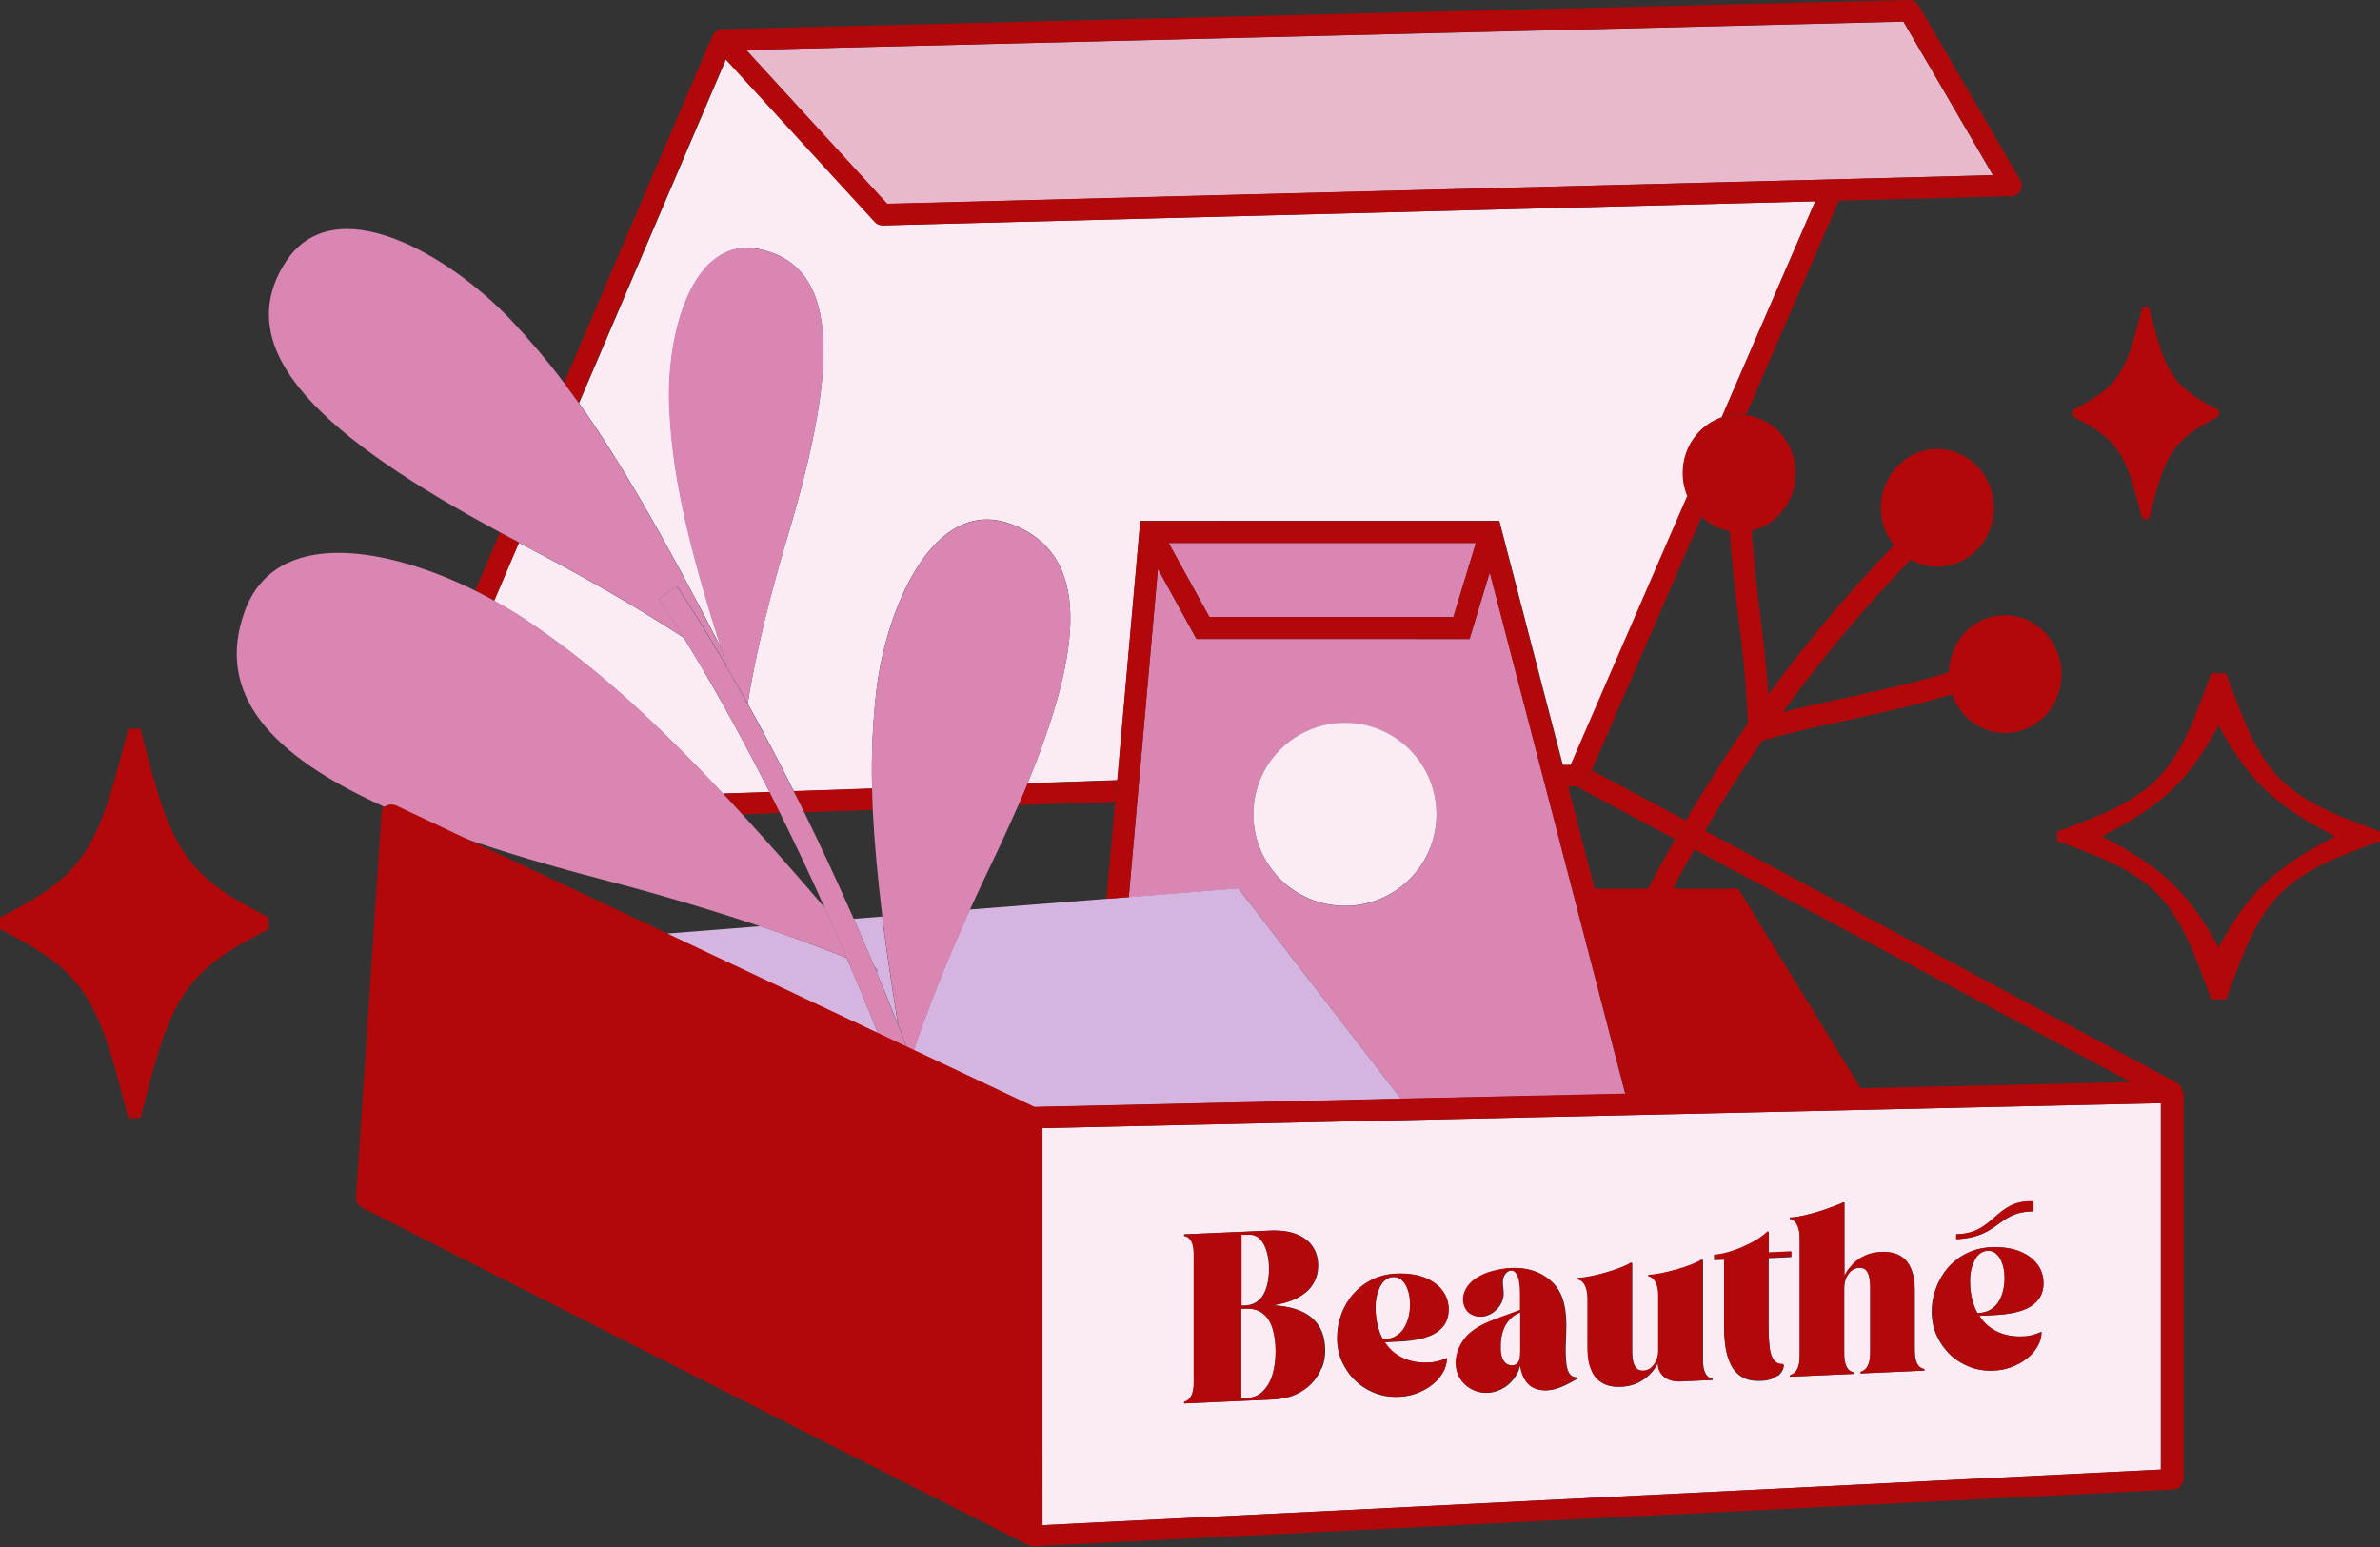 <?xml version="1.0" encoding="utf-8"?>
<!-- Generator: Adobe Illustrator 28.1.0, SVG Export Plug-In . SVG Version: 6.00 Build 0)  -->
<svg version="1.1" id="Livello_1" xmlns="http://www.w3.org/2000/svg" xmlns:xlink="http://www.w3.org/1999/xlink" x="0px" y="0px"
	 viewBox="0 0 108.67 70.65" style="enable-background:new 0 0 108.67 70.65;" xml:space="preserve">
<rect x="0" y="0" width="108.67" height="70.65" fill="#333333" stroke="none"/>
<style type="text/css">
	.st0{fill:none;}
	.st1{fill:#B2080A;}
	.st2{fill:#FBEBF5;}
	.st3{fill:#E8B9CD;}
	.st4{fill:#D986B2;}
	.st5{fill:#D5B4DF;}
</style>
<path class="st0" d="M76.97,37.48c0.9-1.54,1.84-3.02,2.84-4.45c-0.07-1.94-0.26-3.46-0.44-4.91c-0.15-1.19-0.3-2.41-0.39-3.87
	c-0.49-0.09-0.93-0.32-1.28-0.65l-5.02,11.59C72.68,35.19,76.97,37.48,76.97,37.48z"/>
<path class="st0" d="M103.42,36.05c-0.88-0.84-1.55-1.87-2.12-2.93c-0.57,1.06-1.25,2.09-2.12,2.93c-0.94,0.9-2.06,1.55-3.21,2.14
	l0,0l0,0c1.15,0.59,2.27,1.24,3.21,2.14c0.88,0.84,1.55,1.87,2.12,2.93c0.57-1.06,1.25-2.09,2.12-2.93c0.94-0.9,2.06-1.55,3.21-2.14
	l0,0l0,0C105.48,37.6,104.36,36.95,103.42,36.05z"/>
<path class="st1" d="M104.04,35.49c-1.22-1.28-1.77-3.12-2.4-4.75h-0.67c-0.63,1.63-1.18,3.47-2.4,4.75
	c-1.23,1.28-2.99,1.86-4.64,2.48v0.43c1.64,0.62,3.41,1.2,4.64,2.48c1.22,1.28,1.77,3.12,2.4,4.75h0.67
	c0.63-1.63,1.18-3.47,2.4-4.75c1.23-1.28,2.99-1.86,4.64-2.48v-0.43C107.04,37.35,105.28,36.77,104.04,35.49z M106.63,38.19
	c-1.15,0.59-2.27,1.24-3.21,2.14c-0.88,0.84-1.55,1.87-2.12,2.93c-0.57-1.06-1.25-2.09-2.12-2.93c-0.94-0.9-2.06-1.55-3.21-2.14l0,0
	l0,0c1.15-0.59,2.27-1.24,3.21-2.14c0.88-0.84,1.55-1.87,2.12-2.93c0.57,1.06,1.25,2.09,2.12,2.93
	C104.36,36.95,105.48,37.6,106.63,38.19L106.63,38.19L106.63,38.19z"/>
<path class="st1" d="M96.73,17.12c-0.56,0.83-1.35,1.2-2.1,1.61v0.28c0.74,0.4,1.54,0.78,2.1,1.61c0.55,0.83,0.8,2.02,1.09,3.08h0.3
	c0.29-1.06,0.53-2.25,1.09-3.08s1.35-1.21,2.1-1.61v-0.28c-0.74-0.4-1.54-0.78-2.1-1.61c-0.55-0.83-0.8-2.02-1.09-3.08h-0.3
	C97.53,15.1,97.29,16.29,96.73,17.12z"/>
<path class="st2" d="M90.29,59.95h0.04c0.23-0.01,0.42-0.07,0.57-0.16c0.15-0.1,0.28-0.22,0.37-0.38c0.09-0.16,0.16-0.32,0.2-0.51
	c0.04-0.18,0.06-0.36,0.06-0.54c0-0.14-0.01-0.29-0.04-0.44c-0.03-0.15-0.08-0.29-0.14-0.41c-0.06-0.13-0.14-0.23-0.24-0.3
	c-0.1-0.08-0.21-0.11-0.34-0.11c-0.15,0-0.28,0.06-0.39,0.15s-0.19,0.21-0.25,0.35s-0.11,0.29-0.14,0.44
	c-0.03,0.15-0.04,0.29-0.04,0.43c0,0.3,0.03,0.57,0.09,0.82S90.18,59.76,90.29,59.95z"/>
<path class="st2" d="M57.66,59.97c-0.2-0.16-0.47-0.24-0.81-0.22h-0.18v4.09h0.28c0.28-0.02,0.52-0.12,0.71-0.31S58,63.1,58.1,62.78
	c0.1-0.31,0.15-0.67,0.15-1.08s-0.05-0.74-0.14-1.04S57.87,60.13,57.66,59.97L57.66,59.97z"/>
<path class="st2" d="M57.5,59.35c0.16-0.16,0.27-0.37,0.34-0.62s0.1-0.52,0.1-0.8s-0.03-0.53-0.1-0.77s-0.17-0.44-0.31-0.59
	c-0.14-0.15-0.33-0.22-0.57-0.21h-0.29v3.25h0.18c0.27-0.02,0.49-0.11,0.64-0.27L57.5,59.35z"/>
<path class="st2" d="M64.33,60.11c0.04-0.18,0.06-0.36,0.06-0.54c0-0.14-0.01-0.29-0.04-0.44c-0.03-0.15-0.08-0.29-0.14-0.41
	c-0.06-0.13-0.14-0.23-0.24-0.3c-0.1-0.08-0.21-0.11-0.34-0.11c-0.15,0-0.28,0.06-0.39,0.15s-0.19,0.21-0.25,0.35
	s-0.11,0.29-0.14,0.44c-0.03,0.15-0.04,0.29-0.04,0.43c0,0.3,0.03,0.57,0.09,0.82s0.14,0.47,0.25,0.66h0.04
	c0.23-0.01,0.42-0.07,0.57-0.16c0.15-0.1,0.28-0.22,0.37-0.38S64.29,60.3,64.33,60.11z"/>
<path class="st2" d="M47.6,69.64l51.06-2.54V50.37l-27.67,0.62l-23.4,0.52L47.6,69.64L47.6,69.64z M60.34,62.47
	c-0.1,0.26-0.25,0.49-0.45,0.7s-0.45,0.38-0.74,0.51c-0.3,0.13-0.64,0.2-1.03,0.22l-4.04,0.18v-0.07c0.16-0.05,0.27-0.15,0.34-0.3
	c0.07-0.15,0.1-0.35,0.1-0.6v-5.82c0-0.25-0.03-0.45-0.1-0.59s-0.18-0.23-0.34-0.27v-0.07L58,56.19c0.49-0.02,0.89,0.03,1.22,0.17
	c0.32,0.13,0.57,0.33,0.73,0.57c0.16,0.25,0.24,0.53,0.24,0.86c0,0.19-0.03,0.39-0.1,0.57c-0.07,0.19-0.18,0.36-0.33,0.53
	c-0.16,0.16-0.37,0.3-0.63,0.43c-0.27,0.12-0.6,0.21-1,0.28c1.58,0.08,2.38,0.77,2.38,2.07c0,0.28-0.05,0.54-0.15,0.8
	C60.36,62.47,60.34,62.47,60.34,62.47z M64.05,62.01c0.34,0.16,0.73,0.23,1.15,0.21c0.15,0,0.3-0.03,0.44-0.06
	c0.14-0.04,0.28-0.09,0.42-0.15c0,0.23-0.06,0.46-0.18,0.66c-0.12,0.21-0.28,0.39-0.49,0.56c-0.21,0.16-0.44,0.29-0.7,0.39
	c-0.26,0.1-0.53,0.15-0.81,0.16c-0.39,0.02-0.76-0.04-1.1-0.17c-0.34-0.13-0.64-0.32-0.9-0.57c-0.26-0.25-0.46-0.54-0.61-0.87
	c-0.15-0.33-0.22-0.7-0.22-1.08s0.07-0.75,0.2-1.1s0.32-0.65,0.55-0.92c0.24-0.27,0.52-0.48,0.85-0.64
	c0.33-0.16,0.69-0.25,1.08-0.27c0.51-0.02,0.95,0.04,1.31,0.18s0.63,0.34,0.82,0.6s0.28,0.54,0.28,0.86c0,0.45-0.18,0.79-0.55,1.04
	s-0.96,0.39-1.77,0.42l-0.61,0.03c0.21,0.33,0.49,0.57,0.83,0.73L64.05,62.01z M78.18,63.01l-0.45,0.02l0,0
	c-0.29,0.02-0.67,0.03-1.02,0.05c-0.55,0.02-1-0.27-1-0.83v-0.02c-0.09,0.18-0.21,0.36-0.37,0.52s-0.35,0.3-0.57,0.4
	c-0.22,0.1-0.46,0.16-0.71,0.17c-0.34,0.02-0.62-0.03-0.83-0.14s-0.37-0.26-0.47-0.44s-0.17-0.37-0.21-0.58
	c-0.04-0.21-0.05-0.4-0.05-0.57V59.3c0-0.21-0.03-0.38-0.08-0.51c-0.05-0.13-0.11-0.22-0.18-0.28s-0.13-0.09-0.19-0.08v-0.07
	c0.17,0,0.37-0.03,0.59-0.08c0.22-0.04,0.44-0.1,0.66-0.16s0.43-0.13,0.62-0.2s0.35-0.14,0.46-0.2c0.01,0,0.03-0.02,0.04-0.03
	c0.02,0,0.03-0.01,0.04-0.02h0.07v4.09c0,0.12,0.01,0.25,0.04,0.38c0.02,0.13,0.07,0.24,0.15,0.33c0.07,0.09,0.18,0.13,0.32,0.12
	c0.14,0,0.27-0.05,0.37-0.14c0.1-0.09,0.18-0.2,0.24-0.34s0.08-0.28,0.08-0.44v-2.51c0-0.21-0.03-0.38-0.08-0.51
	c-0.05-0.13-0.11-0.22-0.18-0.28c-0.07-0.06-0.13-0.09-0.19-0.08v-0.07c0.17,0,0.37-0.03,0.59-0.08c0.22-0.04,0.44-0.1,0.66-0.16
	s0.43-0.13,0.62-0.2s0.35-0.14,0.46-0.2c0.01,0,0.03-0.02,0.04-0.03c0.02,0,0.03-0.01,0.04-0.02h0.07v4.57
	c0,0.24,0.03,0.43,0.1,0.58s0.18,0.24,0.34,0.27v0.07L78.18,63.01z M81.18,62.8c-0.18,0.15-0.43,0.24-0.75,0.25
	c-0.38,0.02-0.68-0.04-0.9-0.18c-0.23-0.14-0.4-0.33-0.51-0.58c-0.12-0.25-0.2-0.53-0.24-0.83c-0.04-0.31-0.06-0.62-0.06-0.93v-3.01
	l-0.45,0.02V57.3c0.17,0,0.37-0.04,0.59-0.1c0.22-0.06,0.45-0.14,0.68-0.24c0.23-0.1,0.45-0.21,0.65-0.33
	c0.2-0.12,0.37-0.25,0.5-0.37h0.07v0.95l0.66-0.03l0.37-0.02v0.24l-1.04,0.05v3.01c0,0.44,0.02,0.8,0.05,1.08
	c0.04,0.28,0.1,0.49,0.21,0.61c0.1,0.13,0.25,0.19,0.44,0.18c0,0.18-0.09,0.34-0.26,0.5L81.18,62.8z M89.32,56.36
	c1.76-0.01,1.76-1.59,3.53-1.5v0.45c-1.69,0.02-1.51,1.18-3.53,1.27V56.36L89.32,56.36z M88.41,58.78c0.13-0.35,0.32-0.65,0.55-0.92
	c0.24-0.27,0.52-0.48,0.85-0.64s0.69-0.25,1.08-0.27c0.51-0.02,0.95,0.04,1.31,0.18s0.63,0.34,0.82,0.6s0.28,0.54,0.28,0.86
	c0,0.45-0.18,0.79-0.55,1.04s-0.96,0.39-1.77,0.42l-0.61,0.03c0.21,0.33,0.49,0.57,0.83,0.73c0.34,0.16,0.73,0.23,1.15,0.21
	c0.15,0,0.3-0.03,0.44-0.06c0.14-0.04,0.28-0.09,0.42-0.15c0,0.23-0.06,0.46-0.18,0.66c-0.12,0.21-0.28,0.39-0.49,0.56
	c-0.21,0.16-0.44,0.29-0.7,0.39c-0.26,0.1-0.53,0.15-0.81,0.16c-0.39,0.02-0.76-0.04-1.1-0.17c-0.34-0.13-0.64-0.32-0.9-0.57
	s-0.46-0.54-0.61-0.87c-0.15-0.33-0.22-0.7-0.22-1.08S88.27,59.14,88.41,58.78L88.41,58.78z M86.7,57.3
	c0.21,0.11,0.36,0.26,0.47,0.44c0.1,0.18,0.17,0.37,0.21,0.58c0.04,0.21,0.05,0.4,0.05,0.57v2.76c0,0.25,0.03,0.45,0.1,0.59
	c0.07,0.15,0.18,0.24,0.34,0.27v0.07l-2.91,0.13v-0.07c0.16-0.05,0.27-0.15,0.34-0.3c0.07-0.15,0.1-0.35,0.1-0.6v-3.02
	c0-0.13-0.01-0.25-0.04-0.38c-0.02-0.13-0.07-0.24-0.14-0.33s-0.18-0.13-0.32-0.12c-0.14,0-0.26,0.05-0.37,0.14
	c-0.1,0.09-0.18,0.2-0.24,0.34s-0.08,0.28-0.08,0.44v2.99c0,0.25,0.03,0.45,0.1,0.59c0.07,0.15,0.18,0.24,0.34,0.27v0.07l-2.91,0.13
	v-0.07c0.16-0.05,0.27-0.15,0.34-0.3c0.07-0.15,0.1-0.35,0.1-0.6v-5.36c0-0.21-0.03-0.38-0.08-0.51c-0.05-0.13-0.11-0.22-0.18-0.28
	c-0.07-0.06-0.13-0.09-0.19-0.08v-0.07c0.17,0,0.37-0.04,0.59-0.08c0.22-0.05,0.44-0.11,0.66-0.17c0.22-0.07,0.43-0.13,0.62-0.21
	c0.19-0.07,0.35-0.13,0.47-0.18c0.04-0.01,0.06-0.03,0.08-0.04h0.07v3.36c0.09-0.18,0.21-0.36,0.37-0.52s0.35-0.3,0.57-0.4
	c0.22-0.1,0.46-0.16,0.72-0.17c0.35-0.02,0.63,0.03,0.83,0.14L86.7,57.3z M67.35,58.42c0.26-0.19,0.56-0.31,0.87-0.39
	c0.54-0.14,1.1-0.18,1.63-0.05s1.01,0.44,1.3,0.89c0.31,0.49,0.37,1.1,0.37,1.68c0,0.59-0.07,1.18,0.01,1.76
	c0.02,0.14,0.05,0.28,0.13,0.4s0.21,0.2,0.36,0.18c0.03,0.03-0.02,0.08-0.06,0.1c-0.33,0.19-0.68,0.38-1.05,0.46
	s-0.78,0.04-1.06-0.2c-0.26-0.22-0.37-0.58-0.43-0.93c-0.1,0.48-0.45,0.92-0.9,1.13c-0.95,0.45-2.01-0.17-2.03-1.21
	c0-0.47,0.2-0.93,0.54-1.27c0.41-0.41,0.96-0.62,1.5-0.82c0.07-0.03,0.15-0.05,0.22-0.08c0.23-0.08,0.45-0.17,0.68-0.25
	c0-0.2,0-0.4,0-0.6c0-0.29,0-0.58-0.08-0.86c-0.05-0.15-0.14-0.31-0.29-0.34c-0.21-0.04-0.4,0.19-0.43,0.41s0.03,0.43,0.03,0.65
	c-0.01,0.52-0.48,1.01-1,1.04c-0.16,0-0.32-0.02-0.46-0.1c-0.26-0.16-0.39-0.5-0.33-0.81c0.05-0.31,0.25-0.59,0.51-0.78L67.35,58.42
	z"/>
<path class="st2" d="M68.68,60.63c-0.13,0.3-0.17,0.64-0.16,0.96c0,0.22,0.04,0.45,0.19,0.61c0.14,0.16,0.43,0.21,0.58,0.04
	c0.11-0.12,0.12-0.3,0.12-0.46c0-0.62,0-1.24,0-1.87c-0.02,0-0.03,0.02-0.05,0.02c-0.31,0.12-0.55,0.39-0.69,0.69L68.68,60.63z"/>
<path class="st1" d="M99.61,49.71c0,0,0-0.02,0-0.03C99.61,49.68,99.61,49.69,99.61,49.71C99.61,49.7,99.61,49.71,99.61,49.71
	L99.61,49.71z"/>
<path class="st1" d="M47.11,70.65c-0.07,0-0.14-0.02-0.2-0.05C46.97,70.63,47.04,70.65,47.11,70.65z"/>
<path class="st1" d="M72.5,35.6c-0.08,0.17-0.24,0.29-0.43,0.29h-0.13l4.55,2.43c0.16-0.28,0.32-0.57,0.49-0.85l-4.29-2.29
	l-0.18,0.41L72.5,35.6z"/>
<path class="st1" d="M99.51,49.54c0,0,0.03,0.05,0.05,0.07C99.54,49.59,99.53,49.56,99.51,49.54z"/>
<path class="st1" d="M17.39,37.08L17.39,37.08c0,0.02-0.02,0.04-0.02,0.06c0,0.01,0,0.03,0,0.04l0,0c0-0.03,0.01-0.06,0.02-0.09
	V37.08z"/>
<path class="st1" d="M99.38,49.44h-0.02c0,0,0.03,0,0.05,0.02c0,0-0.01-0.01-0.02-0.02H99.38z"/>
<path class="st1" d="M99.64,49.85c0,0-0.01-0.09-0.03-0.13c0,0,0-0.01,0-0.02C99.63,49.75,99.64,49.8,99.64,49.85z"/>
<path class="st1" d="M99.63,49.91c0,0,0,0.07-0.02,0.1c0,0,0.01-0.01,0.01-0.02C99.62,49.96,99.62,49.94,99.63,49.91L99.63,49.91z"
	/>
<path class="st1" d="M99.47,50.24c0,0-0.03,0.02-0.04,0.03C99.44,50.27,99.46,50.25,99.47,50.24z"/>
<polygon class="st1" points="46.49,36.76 50.92,36.61 50.92,36.61 "/>
<polygon class="st1" points="36.72,37.09 39.84,36.98 39.84,36.98 "/>
<polygon class="st1" points="35.62,37.13 33.89,37.18 33.89,37.18 "/>
<path class="st2" d="M34.67,11.38c3.88,0.79,3.47,5.84,1.28,13.15c-1.14,3.79-1.62,6.37-1.81,7.6c0.64,1.15,1.35,2.49,2.11,4
	l3.57-0.12c-0.04-1.67,0.04-3.08,0.19-4.43c0.43-3.77,2.61-8.98,6.16-7.65c3.68,1.38,3.27,5.69,0.75,11.83l4.1-0.14l1.05-11.84
	h16.39l2.9,11.15h0.38l5.32-12.28c-0.13-0.33-0.21-0.68-0.21-1.06c0-1.19,0.75-2.19,1.77-2.54l4.27-9.86l-42.57,1.1h-0.01
	c-0.14,0-0.27-0.06-0.36-0.16l-6.8-7.42l-6.71,15.7c1.77,2.49,3.77,5.89,6.5,11.2c-1.74-5.45-2.25-8.35-2.37-11.04
	c-0.14-3.2,0.99-7.83,4.12-7.19L34.67,11.38z"/>
<path class="st2" d="M31.22,29.12c-1.56-1.02-3.94-2.47-7.23-4.18c-0.1-0.05-0.2-0.1-0.3-0.16l-1.13,2.65
	c0.48,0.27,0.95,0.55,1.38,0.83c2.68,1.79,5.33,4,9.07,7.98l2.13-0.07C33.51,32.95,32.13,30.59,31.22,29.12z"/>
<path class="st1" d="M32.7,1.42c0.08-0.05,0.17-0.08,0.26-0.08C32.86,1.34,32.77,1.37,32.7,1.42z"/>
<path class="st1" d="M87.59,0.22C87.5,0.08,87.35-0.01,87.17,0c0.18,0,0.33,0.09,0.42,0.23V0.22L87.59,0.22z"/>
<path class="st1" d="M32.53,1.63L32.53,1.63c0.03-0.06,0.08-0.1,0.12-0.15C32.6,1.52,32.56,1.57,32.53,1.63z"/>
<path class="st1" d="M17.4,37.03c0,0,0.01-0.02,0.02-0.02c0.01-0.02,0.03-0.04,0.04-0.06c0.03-0.04,0.06-0.07,0.1-0.1
	c-0.02-0.01-0.05-0.02-0.07-0.03l-0.1,0.23c0,0,0,0.02,0,0.03l0,0C17.39,37.06,17.39,37.04,17.4,37.03z"/>
<path class="st1" d="M35.15,36.16l-2.13,0.07c0.29,0.31,0.58,0.62,0.88,0.95l1.73-0.06C35.47,36.8,35.31,36.46,35.15,36.16z"/>
<path class="st1" d="M22.57,27.42l1.13-2.65c-0.29-0.15-0.58-0.31-0.87-0.46l-1.13,2.65C22,27.11,22.29,27.26,22.57,27.42z"/>
<path class="st1" d="M46.49,36.76l4.42-0.15L51,35.63l-4.1,0.14C46.77,36.1,46.63,36.43,46.49,36.76L46.49,36.76z"/>
<path class="st1" d="M36.72,37.09l3.12-0.11c-0.02-0.34-0.03-0.66-0.03-0.98l-3.57,0.12c0.16,0.31,0.32,0.64,0.48,0.96V37.09z"/>
<path class="st1" d="M71.34,34.94l0.25,0.97h0.34l0.13-0.02c0.19,0,0.36-0.12,0.43-0.29l0.18-0.41l5.02-11.59
	c-0.28-0.26-0.51-0.58-0.66-0.94l-5.32,12.27h-0.38L71.34,34.94z"/>
<path class="st1" d="M82.88,9.19l-4.27,9.86c0.26-0.09,0.53-0.15,0.81-0.15c0.1,0,0.2,0.02,0.31,0.03l4.24-9.78L82.88,9.19
	L82.88,9.19z"/>
<path class="st1" d="M26.42,18.41l6.71-15.7l-0.51-0.56c-0.13-0.14-0.16-0.35-0.09-0.52l-6.78,15.86
	C25.97,17.78,26.19,18.09,26.42,18.41z"/>
<polygon class="st3" points="86.91,0.99 34.07,2.28 40.5,9.31 91,8 "/>
<path class="st1" d="M32.62,2.15l0.51,0.56l6.8,7.42c0.09,0.1,0.22,0.16,0.36,0.16h0.01l42.57-1.1l1.08-0.03l7.89-0.2
	c0.17,0,0.33-0.1,0.41-0.25s0.08-0.34,0-0.48L87.6,0.24c0,0,0,0-0.01-0.01C87.5,0.08,87.35,0,87.17,0l-54.2,1.33
	c-0.1,0-0.19,0.03-0.26,0.08c-0.02,0.02-0.03,0.05-0.05,0.07c-0.05,0.04-0.09,0.09-0.12,0.15l0,0l0,0
	c-0.08,0.18-0.04,0.38,0.09,0.52H32.62z M91,8L40.51,9.3l-6.44-7.02l52.84-1.3L91,8z"/>
<path class="st1" d="M8.41,38.94c-1.02-1.53-1.47-3.72-2-5.67H5.86c-0.53,1.95-0.99,4.14-2,5.67C2.84,40.47,1.37,41.16,0,41.9v0.52
	c1.37,0.74,2.83,1.43,3.86,2.96c1.01,1.53,1.47,3.72,2,5.67h0.55c0.53-1.95,0.98-4.14,2-5.67s2.49-2.22,3.86-2.96V41.9
	C10.9,41.16,9.44,40.47,8.41,38.94z"/>
<polygon class="st4" points="66.36,28.17 67.39,24.79 53.36,24.79 55.22,28.17 "/>
<path class="st4" d="M74.21,49.95l-6.18-23.8l-0.01-0.01l-0.92,3.04H54.63l-1.76-3.2l-1.33,14.99l5.01-0.4l7.31,9.46l0,0l0.11,0.14
	l5.85-0.13h0.46L74.21,49.95z M57.23,37.19c0-2.31,1.87-4.18,4.18-4.18s4.18,1.87,4.18,4.18s-1.87,4.18-4.18,4.18
	S57.23,39.5,57.23,37.19z"/>
<path class="st2" d="M61.41,33c-2.31,0-4.18,1.87-4.18,4.18s1.87,4.18,4.18,4.18s4.18-1.87,4.18-4.18S63.72,33,61.41,33z"/>
<g>
	<path class="st5" d="M37.05,43.12L37.05,43.12c-0.66-0.26-1.44-0.53-2.33-0.83l-4.29,0.34l1.82,0.86l7.84,3.7
		c-0.48-1.21-0.95-2.35-1.43-3.45C38.22,43.56,37.69,43.35,37.05,43.12z"/>
	<path class="st5" d="M40.28,41.85l-1.3,0.1c0.14,0.31,0.28,0.65,0.42,0.97c0.17,0.4,0.34,0.79,0.52,1.21
		c0.07,0.08,0.13,0.15,0.19,0.23c0,0-0.05-0.02-0.12-0.06c0.34,0.8,0.67,1.63,1.01,2.48c-0.23-1.44-0.43-2.75-0.59-3.94
		C40.36,42.5,40.32,42.17,40.28,41.85z"/>
	<path class="st5" d="M62.73,50.2l1.24-0.03l-0.11-0.14l-7.32-9.47l-5.01,0.4l-1.01,0.08l-6.24,0.49c-0.16,0.36-0.32,0.71-0.46,1.04
		c-1.09,2.5-1.75,4.32-2.1,5.39l5.49,2.59L62.73,50.2L62.73,50.2z"/>
	<polygon class="st5" points="34.72,42.29 34.72,42.29 34.73,42.29 	"/>
</g>
<path class="st4" d="M23.7,24.78c0.1,0.05,0.19,0.1,0.3,0.16c3.29,1.71,5.67,3.16,7.23,4.18c-0.71-1.14-1.13-1.76-1.15-1.78
	l0.82-0.58c0,0,0.91,1.3,2.3,3.7c-0.1-0.29-0.19-0.57-0.27-0.85c-2.73-5.31-4.73-8.71-6.5-11.2c-0.23-0.32-0.45-0.62-0.67-0.92
	c-0.82-1.09-1.61-2.01-2.42-2.87c-2.83-2.99-8.09-6.1-10.31-2.64c-2.62,4.09,1.84,8.04,9.81,12.33c0.29,0.15,0.57,0.31,0.87,0.46
	L23.7,24.78z"/>
<path class="st4" d="M17.57,36.84L17.57,36.84c0.01,0,0.02-0.02,0.03-0.03c0.01,0,0.02,0,0.03-0.01c0.05-0.02,0.1-0.04,0.15-0.04
	c0.02,0,0.04,0,0.06,0c0.07,0,0.14,0.01,0.21,0.04l3.09,1.46c1.91,0.66,4.03,1.29,6.34,1.89c2.94,0.77,5.34,1.51,7.25,2.15
	c0.88,0.3,1.66,0.57,2.33,0.82c0.64,0.24,1.17,0.45,1.61,0.62c-0.34-0.79-0.67-1.54-1-2.28c-1.38-1.61-2.63-3.02-3.77-4.27l0,0
	c-0.3-0.33-0.59-0.64-0.88-0.95c-3.74-3.99-6.39-6.19-9.07-7.98c-0.43-0.29-0.89-0.56-1.38-0.83c-0.28-0.16-0.57-0.31-0.87-0.46
	c-4.04-2-9.13-2.92-10.53,0.95c-1.36,3.77,1.2,6.57,6.32,8.89c0.02,0.01,0.05,0.02,0.07,0.03L17.57,36.84z"/>
<path class="st4" d="M39.92,44.13c0.02,0.06,0.05,0.12,0.07,0.17c0.07,0.03,0.12,0.06,0.12,0.06
	C40.04,44.28,39.98,44.21,39.92,44.13z"/>
<path class="st4" d="M44.29,41.53c0.28-0.62,0.59-1.28,0.92-1.97c0.47-0.97,0.89-1.9,1.29-2.8l0,0c0.15-0.34,0.28-0.67,0.42-0.99
	c2.52-6.14,2.93-10.45-0.75-11.83c-3.55-1.33-5.72,3.87-6.16,7.65c-0.16,1.35-0.23,2.75-0.19,4.43c0,0.32,0.02,0.64,0.03,0.98l0,0
	c0.07,1.39,0.21,2.98,0.44,4.87c0.04,0.32,0.08,0.65,0.13,0.99c0.16,1.19,0.36,2.5,0.59,3.94c0.13,0.33,0.26,0.68,0.4,1.02
	l0.32,0.15c0.35-1.07,1-2.89,2.1-5.39C43.98,42.25,44.13,41.9,44.29,41.53L44.29,41.53z"/>
<path class="st4" d="M34.14,32.13c0.19-1.23,0.68-3.8,1.81-7.6c2.19-7.32,2.61-12.36-1.28-13.15c-3.13-0.64-4.26,3.99-4.12,7.19
	c0.12,2.7,0.63,5.59,2.37,11.04c0.09,0.28,0.18,0.56,0.27,0.85C33.48,30.97,33.8,31.52,34.14,32.13L34.14,32.13z"/>
<path class="st4" d="M39.99,44.3c-0.02-0.06-0.05-0.12-0.07-0.17c-0.17-0.41-0.35-0.81-0.52-1.21c-0.14-0.32-0.28-0.66-0.42-0.97
	c-0.78-1.77-1.54-3.39-2.26-4.86l0,0c-0.16-0.33-0.32-0.65-0.48-0.96c-0.76-1.51-1.47-2.84-2.11-4c-0.34-0.61-0.65-1.16-0.94-1.67
	c-1.39-2.4-2.28-3.67-2.3-3.7l-0.82,0.58c0,0,0.44,0.64,1.15,1.78c0.91,1.47,2.29,3.82,3.92,7.05c0.16,0.31,0.32,0.64,0.48,0.96l0,0
	c0.65,1.32,1.34,2.76,2.04,4.33c0.33,0.73,0.66,1.49,1,2.28c0.47,1.1,0.95,2.25,1.43,3.45l1.31,0.62c-0.13-0.34-0.27-0.69-0.4-1.02
	C40.66,45.94,40.32,45.11,39.99,44.3L39.99,44.3z"/>
<path class="st1" d="M17.42,37c0,0,0.03-0.04,0.04-0.06C17.44,36.96,17.43,36.98,17.42,37z"/>
<path class="st1" d="M17.6,36.82c0,0-0.02,0.02-0.03,0.03c0.02-0.01,0.04-0.03,0.06-0.04C17.62,36.81,17.61,36.81,17.6,36.82z"/>
<path class="st1" d="M17.78,36.76c0,0,0.04,0,0.06,0C17.82,36.76,17.8,36.76,17.78,36.76z"/>
<path class="st1" d="M99.64,49.86c0,0,0-0.01,0-0.02c0-0.05-0.02-0.1-0.03-0.15c0,0,0-0.01,0-0.02c-0.01-0.03-0.03-0.05-0.05-0.07
	c-0.02-0.02-0.03-0.05-0.05-0.07c-0.03-0.03-0.07-0.06-0.1-0.08c-0.02,0-0.03-0.02-0.05-0.03c-0.01,0-0.02-0.01-0.03-0.02
	L77.86,37.94c-0.16,0.28-0.32,0.57-0.48,0.85l19.91,10.62l-12.3,0.28h-0.03l-5.59-9.11h-2.98h-0.01c0.32-0.6,0.64-1.2,0.98-1.78
	c0.16-0.28,0.32-0.57,0.48-0.85c0.84-1.43,1.71-2.81,2.63-4.14c0.01,0,0.01,0,0.02,0c1.31-0.38,2.62-0.66,4.01-0.96
	c1.52-0.33,3.08-0.68,4.63-1.15c0.36,1.03,1.3,1.77,2.42,1.77c1.43,0,2.58-1.21,2.58-2.69c0-1.48-1.16-2.69-2.58-2.69
	s-2.52,1.15-2.57,2.61h-0.01c-1.56,0.48-3.14,0.83-4.68,1.16c-0.96,0.2-1.92,0.42-2.89,0.66c1.78-2.45,3.7-4.75,5.84-6.97
	c0.36,0.21,0.78,0.33,1.22,0.33c1.43,0,2.58-1.21,2.58-2.69c0-1.48-1.16-2.69-2.58-2.69s-2.58,1.21-2.58,2.69
	c0,0.65,0.23,1.23,0.6,1.7c0,0,0,0-0.01,0.01c-2.09,2.18-3.99,4.43-5.73,6.82v-0.01c-0.09-1.39-0.24-2.58-0.38-3.72
	c-0.14-1.16-0.29-2.34-0.38-3.76c1.15-0.27,2.01-1.34,2.01-2.62c0-1.38-1-2.5-2.28-2.66c-0.1-0.01-0.2-0.03-0.31-0.03
	c-0.28,0-0.55,0.06-0.81,0.15l0.01-0.01c-1.03,0.36-1.77,1.35-1.77,2.54c0,0.38,0.08,0.74,0.21,1.06c0.15,0.36,0.38,0.68,0.66,0.94
	c0.35,0.33,0.79,0.56,1.28,0.65c0.09,1.46,0.24,2.68,0.39,3.87c0.18,1.45,0.36,2.97,0.44,4.91c-0.99,1.43-1.94,2.91-2.84,4.45
	c-0.16,0.28-0.32,0.57-0.49,0.85c-0.42,0.74-0.83,1.49-1.23,2.25h-2.44l-1.21-4.67l-0.26-0.97l-2.89-11.15H52.06l-1.05,11.84
	l-0.09,0.98l-0.4,4.43l1.02-0.08l1.33-14.99l1.76,3.2H67.1l0.92-3.03l6.19,23.79l-3.92,0.09l-6.3,0.14l-1.24,0.03l-15.51,0.35
	l-5.49-2.59l-0.32-0.15l-1.31-0.62l-7.84-3.7l-1.82-0.86l-9.28-4.38l-3.09-1.46c-0.07-0.03-0.14-0.04-0.21-0.04
	c-0.02,0-0.04,0-0.06,0c-0.05,0-0.1,0.02-0.15,0.04c-0.02,0.01-0.04,0.02-0.06,0.04c-0.04,0.03-0.07,0.06-0.1,0.1
	c-0.01,0.02-0.03,0.04-0.04,0.06c0,0-0.01,0.02-0.02,0.02c0,0.02,0,0.04-0.01,0.05c-0.01,0.03-0.02,0.06-0.02,0.09v0.02l-1.16,17.51
	c-0.01,0.2,0.09,0.38,0.27,0.47l30.43,15.41c0,0,0.01,0,0.02,0c0.06,0.03,0.13,0.05,0.2,0.05h0.02l52.04-2.59
	c0.26-0.01,0.46-0.23,0.46-0.49v-17.7L99.64,49.86z M92.14,30.06l-0.01-0.01c0.11,0.25,0,0.55-0.26,0.66
	c0.25-0.11,0.37-0.41,0.26-0.66c-0.05-0.12-0.15-0.21-0.27-0.26C91.98,29.84,92.09,29.93,92.14,30.06z M88.74,23.33h-0.01
	c-0.04-0.04-0.08-0.06-0.13-0.09C88.65,23.27,88.7,23.29,88.74,23.33z M80.32,33.83c-0.1,0-0.21-0.03-0.29-0.1
	C80.12,33.79,80.22,33.83,80.32,33.83z M79.4,22.24c-0.28,0-0.49,0.24-0.49,0.51C78.91,22.47,79.12,22.24,79.4,22.24L79.4,22.24z
	 M66.36,28.17H55.22l-1.86-3.38h14.03L66.36,28.17z M98.67,67.1L98.67,67.1L47.6,69.64V51.51L71,50.99l27.67-0.62V67.1z
	 M99.64,49.99h-0.01c0,0-0.01,0.01-0.01,0.02c0-0.03,0.02-0.07,0.02-0.1C99.64,49.94,99.64,49.96,99.64,49.99z"/>
<path class="st1" d="M92.85,54.85c-1.76-0.09-1.76,1.49-3.53,1.5v0.23c2.02-0.09,1.84-1.26,3.53-1.27V54.85L92.85,54.85z"/>
<path class="st1" d="M58.11,59.6c0.4-0.06,0.73-0.15,1-0.28c0.27-0.12,0.48-0.27,0.63-0.43c0.16-0.16,0.27-0.34,0.33-0.53
	c0.07-0.19,0.1-0.38,0.1-0.57c0-0.32-0.08-0.61-0.24-0.86s-0.4-0.44-0.73-0.57c-0.33-0.13-0.73-0.19-1.22-0.17l-3.92,0.17v0.07
	c0.16,0.03,0.27,0.12,0.34,0.27c0.07,0.14,0.1,0.34,0.1,0.59v5.82c0,0.25-0.03,0.45-0.1,0.6c-0.07,0.15-0.18,0.25-0.34,0.3v0.07
	l4.04-0.18c0.39-0.02,0.74-0.09,1.03-0.22c0.3-0.13,0.54-0.3,0.74-0.51s0.35-0.44,0.45-0.7c0.1-0.26,0.15-0.53,0.15-0.8
	c0-1.3-0.79-1.99-2.38-2.07L58.11,59.6z M56.68,56.38h0.29c0.23-0.02,0.42,0.05,0.57,0.2c0.14,0.15,0.25,0.34,0.31,0.59
	c0.07,0.24,0.1,0.5,0.1,0.77c0,0.28-0.03,0.55-0.1,0.8s-0.18,0.46-0.34,0.62s-0.37,0.25-0.64,0.26h-0.18v-3.23L56.68,56.38z
	 M58.1,62.78c-0.1,0.31-0.25,0.56-0.44,0.75s-0.43,0.28-0.71,0.3h-0.28v-4.07h0.18c0.33-0.02,0.6,0.05,0.81,0.21
	c0.2,0.16,0.35,0.39,0.44,0.69s0.14,0.64,0.14,1.04S58.19,62.47,58.1,62.78L58.1,62.78z"/>
<path class="st1" d="M65.6,60.83c0.37-0.25,0.55-0.59,0.55-1.04c0-0.32-0.09-0.61-0.28-0.86c-0.19-0.26-0.46-0.45-0.82-0.6
	c-0.36-0.14-0.79-0.2-1.31-0.18c-0.39,0.02-0.75,0.11-1.08,0.27s-0.61,0.38-0.85,0.64c-0.24,0.27-0.42,0.58-0.55,0.92
	c-0.13,0.35-0.2,0.71-0.2,1.1s0.07,0.75,0.22,1.08s0.35,0.62,0.61,0.87c0.26,0.25,0.56,0.43,0.9,0.57c0.34,0.13,0.71,0.19,1.1,0.17
	c0.28-0.01,0.55-0.07,0.81-0.16c0.26-0.1,0.49-0.22,0.7-0.39c0.21-0.16,0.37-0.35,0.49-0.56c0.12-0.21,0.18-0.43,0.18-0.66
	c-0.14,0.07-0.28,0.12-0.42,0.15c-0.14,0.04-0.29,0.06-0.44,0.06c-0.43,0.02-0.81-0.05-1.15-0.21c-0.34-0.16-0.62-0.4-0.83-0.73
	l0.61-0.03C64.66,61.2,65.25,61.06,65.6,60.83L65.6,60.83z M63.18,61.15h-0.04c-0.11-0.19-0.19-0.41-0.25-0.66s-0.09-0.52-0.09-0.82
	c0-0.13,0.01-0.27,0.04-0.43c0.03-0.15,0.07-0.3,0.14-0.44c0.06-0.14,0.15-0.26,0.25-0.35c0.11-0.09,0.24-0.14,0.39-0.15
	c0.13,0,0.24,0.03,0.34,0.11s0.18,0.18,0.24,0.3c0.06,0.13,0.11,0.26,0.14,0.41s0.04,0.3,0.04,0.44c0,0.18-0.02,0.36-0.06,0.54
	s-0.11,0.35-0.2,0.51s-0.22,0.28-0.37,0.38C63.6,61.09,63.41,61.14,63.18,61.15z"/>
<path class="st1" d="M67.17,60.01c0.13,0.08,0.3,0.11,0.46,0.1c0.52-0.03,0.99-0.52,1-1.04c0-0.22-0.06-0.43-0.03-0.65
	s0.22-0.45,0.43-0.41c0.16,0.03,0.25,0.19,0.29,0.34c0.08,0.27,0.08,0.57,0.08,0.86c0,0.2,0,0.4,0,0.6
	c-0.23,0.08-0.45,0.17-0.68,0.25c-0.07,0.03-0.15,0.05-0.22,0.08c-0.54,0.2-1.09,0.41-1.5,0.82c-0.33,0.34-0.54,0.81-0.54,1.27
	c0.01,1.04,1.07,1.66,2.03,1.21c0.45-0.21,0.8-0.65,0.9-1.13c0.06,0.35,0.17,0.7,0.43,0.93c0.28,0.24,0.69,0.28,1.06,0.2
	s0.71-0.27,1.05-0.46c0.04-0.02,0.08-0.07,0.06-0.1c-0.14,0.02-0.28-0.06-0.36-0.18s-0.11-0.26-0.13-0.4
	c-0.08-0.58-0.02-1.17-0.01-1.76c0-0.59-0.06-1.2-0.37-1.68c-0.29-0.45-0.77-0.76-1.3-0.89c-0.53-0.13-1.09-0.09-1.63,0.05
	c-0.31,0.08-0.61,0.2-0.87,0.39s-0.46,0.47-0.51,0.78c-0.05,0.31,0.07,0.65,0.33,0.81L67.17,60.01z M69.41,61.79
	c0,0.16,0,0.34-0.12,0.46c-0.16,0.16-0.44,0.11-0.58-0.04c-0.14-0.16-0.18-0.39-0.19-0.61c-0.01-0.33,0.02-0.66,0.16-0.96
	c0.13-0.3,0.38-0.57,0.69-0.69c0.02,0,0.03-0.01,0.05-0.02c0,0.62,0,1.24,0,1.87L69.41,61.79z"/>
<path class="st1" d="M80.8,61.51c-0.04-0.28-0.05-0.64-0.05-1.08v-3.01l1.04-0.05v-0.24l-0.37,0.02l-0.66,0.03v-0.95h-0.07
	c-0.13,0.13-0.3,0.26-0.5,0.38c-0.2,0.12-0.42,0.23-0.65,0.33c-0.23,0.1-0.46,0.18-0.68,0.24s-0.42,0.1-0.59,0.1v0.24l0.45-0.02
	v3.01c0,0.32,0.02,0.63,0.06,0.93c0.04,0.31,0.12,0.59,0.24,0.83c0.12,0.25,0.29,0.44,0.51,0.58c0.23,0.14,0.53,0.2,0.9,0.18
	c0.32-0.01,0.58-0.1,0.75-0.25c0.18-0.15,0.26-0.32,0.26-0.5c-0.19,0-0.34-0.05-0.44-0.18c-0.1-0.13-0.17-0.33-0.21-0.61L80.8,61.51
	z"/>
<path class="st1" d="M84.58,57.74c-0.16,0.16-0.29,0.34-0.37,0.52V54.9h-0.07c0,0-0.05,0.03-0.08,0.05
	c-0.12,0.05-0.28,0.11-0.47,0.18s-0.4,0.14-0.62,0.21s-0.44,0.12-0.66,0.17s-0.41,0.08-0.59,0.08v0.07c0.06,0,0.12,0.03,0.19,0.08
	c0.07,0.06,0.13,0.15,0.18,0.28c0.05,0.13,0.08,0.3,0.08,0.51v5.36c0,0.25-0.03,0.45-0.1,0.6c-0.07,0.15-0.18,0.25-0.34,0.3v0.07
	l2.91-0.13v-0.07c-0.16-0.03-0.27-0.12-0.34-0.27s-0.1-0.34-0.1-0.59v-2.99c0-0.15,0.03-0.3,0.08-0.44
	c0.06-0.14,0.14-0.25,0.24-0.34s0.23-0.14,0.37-0.14s0.25,0.03,0.32,0.12s0.12,0.2,0.14,0.33s0.04,0.26,0.04,0.38v3.02
	c0,0.25-0.03,0.45-0.1,0.6c-0.07,0.15-0.18,0.25-0.34,0.3v0.07l2.91-0.13v-0.07c-0.16-0.03-0.27-0.12-0.34-0.27s-0.1-0.34-0.1-0.59
	v-2.76c0-0.18-0.02-0.37-0.05-0.57c-0.04-0.21-0.11-0.4-0.21-0.58s-0.26-0.33-0.47-0.44c-0.21-0.11-0.49-0.16-0.83-0.14
	c-0.26,0.01-0.5,0.07-0.72,0.17s-0.41,0.24-0.57,0.4L84.58,57.74z"/>
<path class="st1" d="M89.04,61.84c0.26,0.25,0.56,0.43,0.9,0.57c0.34,0.13,0.71,0.19,1.1,0.17c0.28-0.01,0.55-0.07,0.81-0.16
	c0.26-0.1,0.49-0.22,0.7-0.39c0.21-0.16,0.37-0.35,0.49-0.56c0.12-0.21,0.18-0.43,0.18-0.66c-0.14,0.07-0.28,0.12-0.42,0.15
	c-0.14,0.04-0.29,0.06-0.44,0.06c-0.43,0.02-0.81-0.05-1.15-0.21c-0.34-0.16-0.62-0.4-0.83-0.73l0.61-0.03
	c0.82-0.04,1.41-0.18,1.77-0.42c0.37-0.25,0.55-0.59,0.55-1.04c0-0.32-0.09-0.61-0.28-0.86c-0.19-0.26-0.46-0.45-0.82-0.6
	c-0.36-0.14-0.79-0.2-1.31-0.18c-0.39,0.02-0.75,0.11-1.08,0.27s-0.61,0.38-0.85,0.64c-0.24,0.27-0.42,0.58-0.55,0.92
	c-0.13,0.35-0.2,0.71-0.2,1.1s0.07,0.75,0.22,1.08S88.79,61.58,89.04,61.84L89.04,61.84z M89.99,58.05c0.03-0.15,0.07-0.3,0.14-0.44
	c0.06-0.14,0.15-0.26,0.25-0.35c0.11-0.09,0.24-0.14,0.39-0.15c0.13,0,0.24,0.03,0.34,0.11s0.18,0.18,0.24,0.3
	c0.06,0.13,0.11,0.26,0.14,0.41s0.04,0.3,0.04,0.44c0,0.18-0.02,0.36-0.06,0.54s-0.11,0.35-0.2,0.51s-0.22,0.28-0.37,0.38
	c-0.15,0.1-0.34,0.15-0.57,0.16h-0.04c-0.11-0.19-0.19-0.41-0.25-0.66s-0.09-0.52-0.09-0.82C89.95,58.35,89.96,58.21,89.99,58.05z"
	/>
<path class="st1" d="M77.84,62.67c-0.07-0.14-0.1-0.34-0.1-0.58v-4.57h-0.07c0,0-0.02,0.01-0.04,0.02c-0.02,0-0.03,0.02-0.04,0.03
	c-0.12,0.06-0.27,0.13-0.46,0.2s-0.4,0.14-0.62,0.2s-0.44,0.12-0.66,0.16s-0.41,0.07-0.59,0.08v0.07c0.06,0,0.12,0.03,0.19,0.08
	c0.07,0.06,0.13,0.15,0.18,0.28c0.05,0.13,0.08,0.3,0.08,0.51v2.51c0,0.15-0.03,0.3-0.08,0.44c-0.06,0.14-0.14,0.25-0.24,0.34
	s-0.22,0.14-0.37,0.14c-0.14,0-0.25-0.03-0.32-0.12s-0.12-0.2-0.15-0.33s-0.04-0.26-0.04-0.38v-4.09h-0.07c0,0-0.02,0.01-0.04,0.02
	c-0.02,0-0.03,0.02-0.04,0.03c-0.12,0.06-0.27,0.13-0.46,0.2s-0.4,0.14-0.62,0.2s-0.44,0.12-0.66,0.16s-0.41,0.07-0.59,0.08v0.07
	c0.06,0,0.12,0.03,0.19,0.08s0.13,0.15,0.18,0.28c0.05,0.13,0.08,0.3,0.08,0.51v2.29c0,0.18,0.02,0.37,0.05,0.57
	c0.04,0.21,0.11,0.4,0.21,0.58s0.26,0.33,0.47,0.44c0.21,0.11,0.49,0.16,0.83,0.14c0.26-0.01,0.49-0.07,0.71-0.17
	s0.41-0.24,0.57-0.4c0.16-0.16,0.29-0.34,0.37-0.52v0.02c0,0.55,0.45,0.85,1,0.83c0.35-0.01,0.73-0.03,1.02-0.04l0,0l0.45-0.02
	v-0.07c-0.16-0.03-0.27-0.12-0.34-0.27L77.84,62.67z"/>
</svg>

